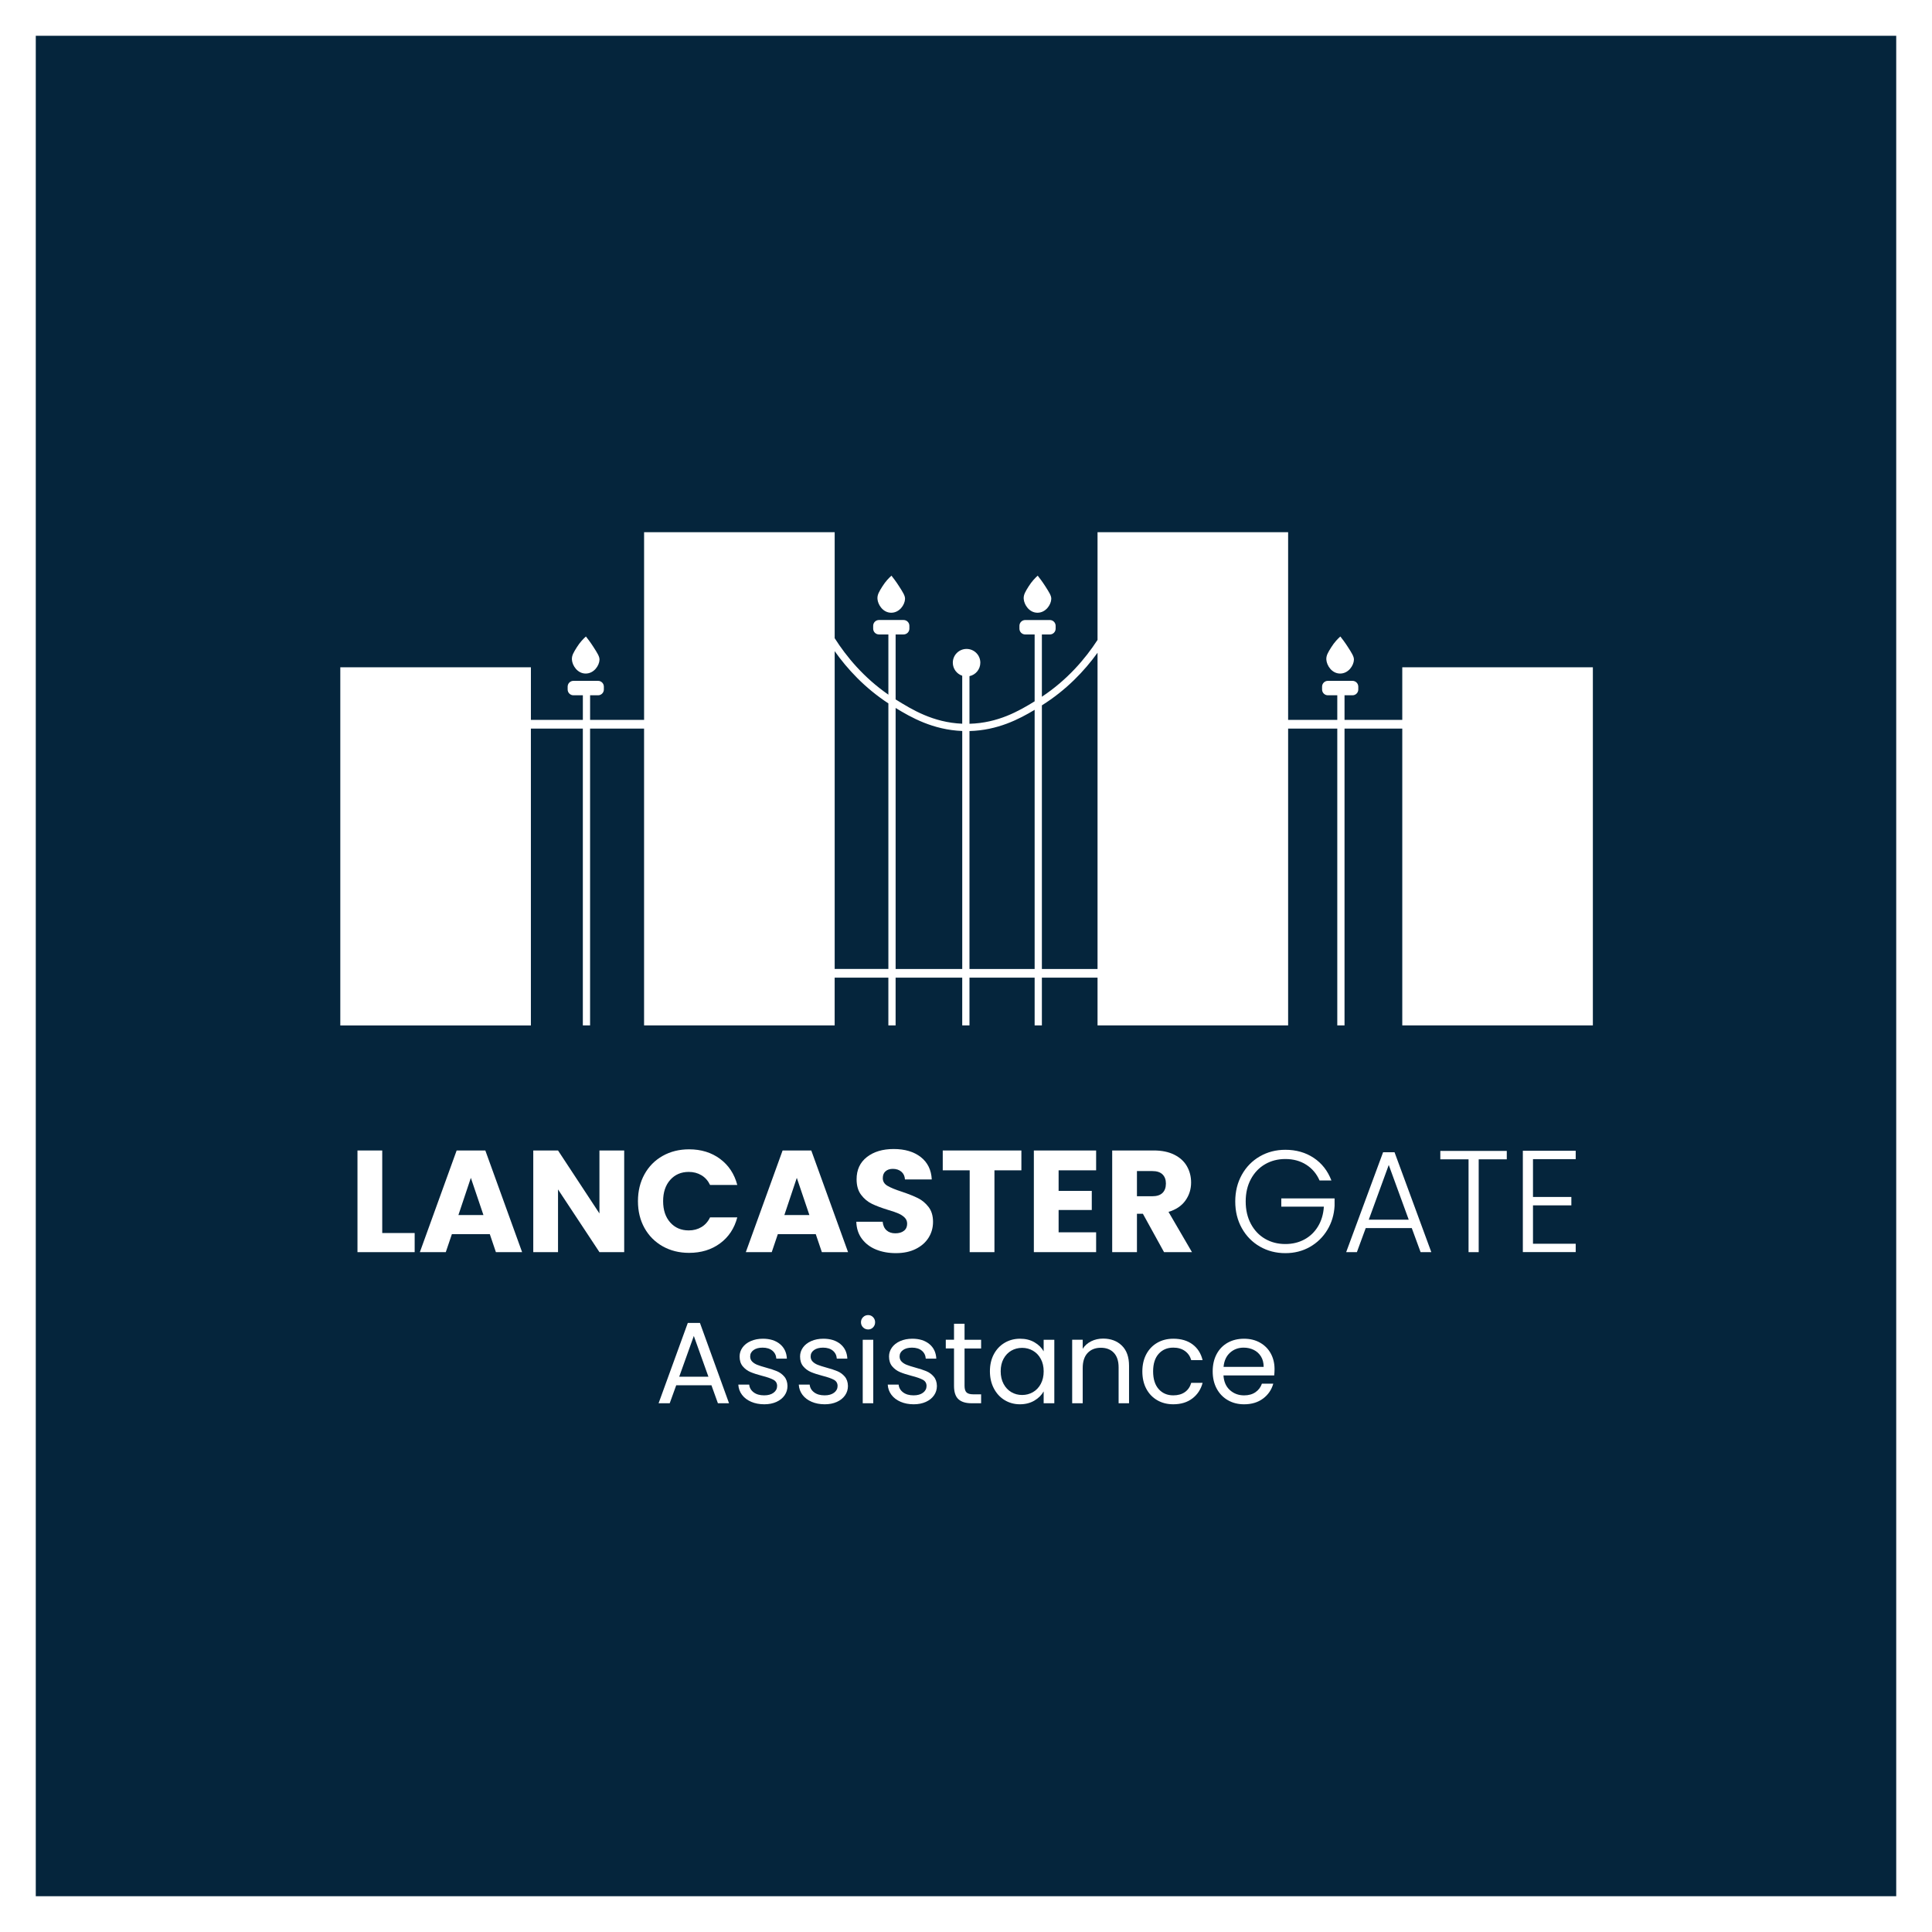 <?xml version="1.0" encoding="utf-8"?>
<!-- Generator: Adobe Illustrator 27.0.0, SVG Export Plug-In . SVG Version: 6.00 Build 0)  -->
<svg version="1.1" id="Layer_1" xmlns="http://www.w3.org/2000/svg" xmlns:xlink="http://www.w3.org/1999/xlink" x="0px" y="0px"
	 viewBox="0 0 1080 1080" style="enable-background:new 0 0 1080 1080;" xml:space="preserve">
<rect x="0" y="0" width="1080" height="1080" fill="#808080" stroke="none"/>
<style type="text/css">
	.st0{fill:#05253C;}
	.st1{fill:#FFFFFF;}
</style>
<g>
	<rect x="10" y="10" class="st0" width="1060" height="1060"/>
	<path class="st1" d="M1060,20v1040H20V20H1060 M1080,0H0v1080h1080V0L1080,0z"/>
</g>
<g>
	<g>
		<path class="st1" d="M783.88,373.02v29.41H751.6v-13.76h4.45c1.79,0,3.24-1.45,3.24-3.24v-1.59c0-1.79-1.45-3.24-3.24-3.24h-13.76
			c-1.79,0-3.24,1.45-3.24,3.24v1.59c0,1.79,1.45,3.24,3.24,3.24h5.26v13.76h-27.48V297.5H613.53v60.23
			c-6.89,10.61-16.92,22.35-31.11,31.75v-34.81h4.45c1.79,0,3.24-1.45,3.24-3.24v-1.59c0-1.79-1.45-3.24-3.24-3.24h-13.76
			c-1.79,0-3.24,1.45-3.24,3.24v1.59c0,1.79,1.45,3.24,3.24,3.24h5.26v37.38c-8.75,5.39-20.45,12.12-36.43,12.54v-26.62
			c3.47-0.74,6.07-3.82,6.07-7.52c0-4.25-3.44-7.69-7.69-7.69s-7.69,3.44-7.69,7.69c0,3.4,2.21,6.27,5.26,7.29v26.82
			c-16.38-0.68-28.2-7.98-36.93-13.39c-0.1-0.06-0.2-0.13-0.3-0.19v-36.32h4.45c1.79,0,3.24-1.45,3.24-3.24v-1.59
			c0-1.79-1.45-3.24-3.24-3.24h-13.76c-1.79,0-3.24,1.45-3.24,3.24v1.59c0,1.79,1.45,3.24,3.24,3.24h5.26v33.66
			c-13.71-9.49-23.39-21.14-30.02-31.57V297.5H360.05v104.93h-30.18v-13.76h4.45c1.79,0,3.24-1.45,3.24-3.24v-1.59
			c0-1.79-1.45-3.24-3.24-3.24h-13.76c-1.79,0-3.24,1.45-3.24,3.24v1.59c0,1.79,1.45,3.24,3.24,3.24h5.26v13.76h-29.04v-29.41
			H190.23v200.21h106.54V407.28h29.04v165.94h4.05V407.28h30.18v165.94h106.54v-26.71h30.02v26.71h4.05v-26.71h37.24v26.71h4.05
			v-26.71h36.43v26.71h4.05v-26.71h31.11v26.71h106.54V407.28h27.48v165.94h4.05V407.28h32.28v165.94h106.54V373.02H783.88z
			 M466.59,541.65V364c7.07,9.99,16.83,20.57,30.02,29.2v148.45H466.59z M500.66,541.65V395.75c8.59,5.28,20.88,12.23,37.24,12.88
			v133.03H500.66z M541.94,541.65V408.66c15.74-0.4,27.78-6.66,36.43-11.87v144.87H541.94z M582.42,541.65V394.3
			c13.67-8.57,23.78-19.25,31.11-29.41v176.77H582.42z"/>
		<path class="st1" d="M498.21,342.52c4.6,0,7.61-4.45,7.71-7.71c0.06-1.76-1.11-3.61-3.45-7.25c-1.59-2.47-3.07-4.42-4.14-5.76
			c-1.4,1.25-3.32,3.21-5.06,5.99c-1.81,2.88-2.94,4.69-2.76,7.02C490.75,338.1,493.63,342.52,498.21,342.52z"/>
		<path class="st1" d="M327.41,376.52c4.6,0,7.61-4.45,7.71-7.71c0.06-1.76-1.11-3.61-3.45-7.25c-1.59-2.47-3.07-4.42-4.14-5.76
			c-1.4,1.25-3.32,3.21-5.06,5.99c-1.81,2.88-2.94,4.69-2.76,7.02C319.95,372.1,322.83,376.52,327.41,376.52z"/>
		<path class="st1" d="M749.14,376.52c4.6,0,7.61-4.45,7.71-7.71c0.06-1.76-1.11-3.61-3.45-7.25c-1.59-2.47-3.07-4.42-4.14-5.76
			c-1.4,1.25-3.32,3.21-5.06,5.99c-1.81,2.88-2.94,4.69-2.76,7.02C741.69,372.1,744.56,376.52,749.14,376.52z"/>
		<path class="st1" d="M579.96,342.52c4.6,0,7.61-4.45,7.71-7.71c0.06-1.76-1.11-3.61-3.45-7.25c-1.59-2.47-3.07-4.42-4.14-5.76
			c-1.4,1.25-3.32,3.21-5.06,5.99c-1.81,2.88-2.94,4.69-2.76,7.02C572.51,338.1,575.38,342.52,579.96,342.52z"/>
	</g>
	<g>
		<path class="st1" d="M213.67,689.27h18.13v10.69h-31.97v-56.83h13.84V689.27z"/>
		<path class="st1" d="M273.81,689.91H252.6l-3.4,10.04h-14.49l20.56-56.83h16.03l20.56,56.83h-14.65L273.81,689.91z M270.25,679.23
			l-7.04-20.8l-6.96,20.8H270.25z"/>
		<path class="st1" d="M348.93,699.95h-13.84l-23.15-35.05v35.05h-13.84v-56.83h13.84l23.15,35.21v-35.21h13.84V699.95z"/>
		<path class="st1" d="M360.26,656.44c2.43-4.4,5.81-7.82,10.16-10.28c4.34-2.45,9.27-3.68,14.77-3.68c6.74,0,12.52,1.78,17.32,5.34
			c4.8,3.56,8.01,8.42,9.63,14.57h-15.22c-1.13-2.37-2.74-4.18-4.82-5.42c-2.08-1.24-4.44-1.86-7.08-1.86
			c-4.26,0-7.72,1.49-10.36,4.45c-2.64,2.97-3.97,6.93-3.97,11.9c0,4.97,1.32,8.93,3.97,11.9c2.64,2.97,6.1,4.45,10.36,4.45
			c2.64,0,5.01-0.62,7.08-1.86c2.08-1.24,3.68-3.05,4.82-5.42h15.22c-1.62,6.15-4.83,11-9.63,14.53c-4.8,3.54-10.58,5.3-17.32,5.3
			c-5.5,0-10.43-1.23-14.77-3.68c-4.34-2.46-7.73-5.87-10.16-10.24c-2.43-4.37-3.64-9.36-3.64-14.98
			C356.62,665.85,357.83,660.84,360.26,656.44z"/>
		<path class="st1" d="M456.02,689.91h-21.21l-3.4,10.04h-14.49l20.56-56.83h16.03l20.56,56.83h-14.65L456.02,689.91z
			 M452.46,679.23l-7.04-20.8l-6.96,20.8H452.46z"/>
		<path class="st1" d="M489.69,698.49c-3.29-1.35-5.92-3.35-7.89-5.99c-1.97-2.64-3.01-5.83-3.12-9.55h14.73
			c0.21,2.1,0.94,3.71,2.19,4.82c1.24,1.11,2.86,1.66,4.86,1.66c2.05,0,3.67-0.47,4.86-1.42c1.19-0.94,1.78-2.25,1.78-3.93
			c0-1.4-0.47-2.56-1.42-3.48c-0.94-0.92-2.1-1.67-3.48-2.27c-1.38-0.59-3.33-1.27-5.87-2.02c-3.67-1.13-6.67-2.27-8.99-3.4
			c-2.32-1.13-4.32-2.8-5.99-5.02c-1.67-2.21-2.51-5.1-2.51-8.66c0-5.29,1.91-9.43,5.75-12.43c3.83-2.99,8.82-4.49,14.98-4.49
			c6.26,0,11.3,1.5,15.14,4.49c3.83,3,5.88,7.16,6.15,12.51h-14.98c-0.11-1.83-0.78-3.28-2.02-4.33c-1.24-1.05-2.83-1.58-4.78-1.58
			c-1.67,0-3.02,0.45-4.05,1.34c-1.03,0.89-1.54,2.17-1.54,3.84c0,1.83,0.86,3.27,2.59,4.29c1.73,1.03,4.42,2.13,8.09,3.32
			c3.67,1.24,6.65,2.43,8.94,3.56c2.29,1.13,4.28,2.78,5.95,4.94c1.67,2.16,2.51,4.94,2.51,8.34c0,3.24-0.82,6.18-2.47,8.82
			c-1.65,2.65-4.03,4.75-7.16,6.31c-3.13,1.57-6.83,2.35-11.09,2.35C496.71,700.52,492.99,699.84,489.69,698.49z"/>
		<path class="st1" d="M570.96,643.13v11.09h-15.06v45.74h-13.84v-45.74h-15.06v-11.09H570.96z"/>
		<path class="st1" d="M591.77,654.22v11.49h18.54v10.69h-18.54v12.47h20.97v11.09h-34.81v-56.83h34.81v11.09H591.77z"/>
		<path class="st1" d="M650.7,699.95l-11.82-21.45h-3.32v21.45h-13.84v-56.83h23.23c4.48,0,8.3,0.78,11.45,2.35
			c3.16,1.57,5.52,3.71,7.08,6.44c1.56,2.73,2.35,5.76,2.35,9.11c0,3.78-1.07,7.15-3.2,10.12c-2.13,2.97-5.28,5.07-9.43,6.31
			l13.11,22.5H650.7z M635.56,668.71h8.58c2.54,0,4.44-0.62,5.71-1.86c1.27-1.24,1.9-2.99,1.9-5.26c0-2.16-0.63-3.86-1.9-5.1
			c-1.27-1.24-3.17-1.86-5.71-1.86h-8.58V668.71z"/>
		<path class="st1" d="M737.63,659.88c-1.62-3.72-4.09-6.65-7.41-8.78c-3.32-2.13-7.22-3.2-11.7-3.2c-4.21,0-7.99,0.97-11.33,2.91
			c-3.35,1.94-5.99,4.71-7.93,8.3c-1.94,3.59-2.91,7.76-2.91,12.51c0,4.75,0.97,8.93,2.91,12.55c1.94,3.62,4.59,6.4,7.93,8.34
			c3.35,1.94,7.12,2.91,11.33,2.91c3.94,0,7.49-0.85,10.64-2.55c3.16-1.7,5.69-4.13,7.61-7.29c1.91-3.16,3.01-6.84,3.28-11.05h-23.8
			v-4.61h29.79v4.13c-0.27,4.97-1.62,9.46-4.05,13.48c-2.43,4.02-5.68,7.19-9.75,9.51c-4.08,2.32-8.65,3.48-13.72,3.48
			c-5.24,0-9.98-1.23-14.25-3.68c-4.26-2.46-7.62-5.88-10.08-10.28c-2.46-4.4-3.68-9.38-3.68-14.93c0-5.56,1.23-10.54,3.68-14.93
			c2.46-4.4,5.81-7.82,10.08-10.28c4.26-2.45,9.01-3.68,14.25-3.68c6.04,0,11.33,1.51,15.87,4.53c4.53,3.02,7.82,7.23,9.88,12.63
			H737.63z"/>
		<path class="st1" d="M789.19,686.51h-25.74l-4.94,13.44h-5.99l20.64-55.85h6.39l20.56,55.85h-5.99L789.19,686.51z M787.49,681.82
			l-11.17-30.6l-11.17,30.6H787.49z"/>
		<path class="st1" d="M842.3,643.37v4.7h-15.7v51.89h-5.67v-51.89h-15.78v-4.7H842.3z"/>
		<path class="st1" d="M856.95,647.98v21.13h21.45v4.69h-21.45v21.45h23.88v4.69h-29.55v-56.66h29.55v4.69H856.95z"/>
	</g>
	<g>
		<path class="st1" d="M397.7,774.38h-19.69l-3.63,10.04h-6.22l16.32-44.88h6.8l16.25,44.88h-6.22L397.7,774.38z M396.01,769.59
			l-8.16-22.79l-8.16,22.79H396.01z"/>
		<path class="st1" d="M419.91,783.61c-2.16-0.93-3.86-2.22-5.12-3.89c-1.25-1.66-1.94-3.57-2.07-5.73h6.09
			c0.17,1.77,1,3.22,2.49,4.34c1.49,1.12,3.44,1.68,5.86,1.68c2.24,0,4.01-0.5,5.31-1.49c1.29-0.99,1.94-2.24,1.94-3.76
			c0-1.55-0.69-2.71-2.07-3.46c-1.38-0.75-3.52-1.5-6.41-2.23c-2.63-0.69-4.78-1.39-6.44-2.1c-1.66-0.71-3.09-1.77-4.27-3.17
			c-1.19-1.4-1.78-3.25-1.78-5.54c0-1.81,0.54-3.47,1.62-4.99c1.08-1.51,2.61-2.71,4.6-3.59c1.99-0.88,4.25-1.33,6.8-1.33
			c3.93,0,7.1,0.99,9.52,2.98c2.42,1.99,3.71,4.71,3.89,8.16h-5.89c-0.13-1.86-0.87-3.35-2.23-4.47c-1.36-1.12-3.18-1.68-5.47-1.68
			c-2.12,0-3.8,0.45-5.05,1.36c-1.25,0.91-1.88,2.09-1.88,3.56c0,1.17,0.38,2.13,1.13,2.88c0.75,0.76,1.71,1.36,2.85,1.81
			c1.14,0.45,2.73,0.96,4.76,1.52c2.55,0.69,4.62,1.37,6.22,2.04c1.6,0.67,2.97,1.67,4.11,3.01c1.14,1.34,1.74,3.09,1.78,5.25
			c0,1.94-0.54,3.69-1.62,5.24c-1.08,1.55-2.6,2.77-4.57,3.66c-1.97,0.88-4.22,1.33-6.77,1.33
			C424.51,785,422.07,784.54,419.91,783.61z"/>
		<path class="st1" d="M453.71,783.61c-2.16-0.93-3.86-2.22-5.12-3.89c-1.25-1.66-1.94-3.57-2.07-5.73h6.09
			c0.17,1.77,1,3.22,2.49,4.34c1.49,1.12,3.44,1.68,5.86,1.68c2.24,0,4.01-0.5,5.31-1.49c1.29-0.99,1.94-2.24,1.94-3.76
			c0-1.55-0.69-2.71-2.07-3.46c-1.38-0.75-3.52-1.5-6.41-2.23c-2.63-0.69-4.78-1.39-6.44-2.1c-1.66-0.71-3.09-1.77-4.27-3.17
			c-1.19-1.4-1.78-3.25-1.78-5.54c0-1.81,0.54-3.47,1.62-4.99c1.08-1.51,2.61-2.71,4.6-3.59c1.99-0.88,4.25-1.33,6.8-1.33
			c3.93,0,7.1,0.99,9.52,2.98c2.42,1.99,3.71,4.71,3.89,8.16h-5.89c-0.13-1.86-0.87-3.35-2.23-4.47c-1.36-1.12-3.18-1.68-5.47-1.68
			c-2.12,0-3.8,0.45-5.05,1.36c-1.25,0.91-1.88,2.09-1.88,3.56c0,1.17,0.38,2.13,1.13,2.88c0.75,0.76,1.71,1.36,2.85,1.81
			c1.14,0.45,2.73,0.96,4.76,1.52c2.55,0.69,4.62,1.37,6.22,2.04c1.6,0.67,2.97,1.67,4.11,3.01c1.14,1.34,1.74,3.09,1.78,5.25
			c0,1.94-0.54,3.69-1.62,5.24c-1.08,1.55-2.6,2.77-4.57,3.66c-1.97,0.88-4.22,1.33-6.77,1.33
			C458.31,785,455.87,784.54,453.71,783.61z"/>
		<path class="st1" d="M482.46,742.01c-0.78-0.78-1.17-1.73-1.17-2.85c0-1.12,0.39-2.07,1.17-2.85s1.73-1.17,2.85-1.17
			c1.08,0,2,0.39,2.75,1.17c0.75,0.78,1.13,1.73,1.13,2.85c0,1.12-0.38,2.07-1.13,2.85c-0.76,0.78-1.67,1.17-2.75,1.17
			C484.19,743.17,483.24,742.78,482.46,742.01z M488.16,748.94v35.49h-5.89v-35.49H488.16z"/>
		<path class="st1" d="M503.44,783.61c-2.16-0.93-3.86-2.22-5.12-3.89c-1.25-1.66-1.94-3.57-2.07-5.73h6.09
			c0.17,1.77,1,3.22,2.49,4.34c1.49,1.12,3.44,1.68,5.86,1.68c2.24,0,4.01-0.5,5.31-1.49c1.29-0.99,1.94-2.24,1.94-3.76
			c0-1.55-0.69-2.71-2.07-3.46c-1.38-0.75-3.52-1.5-6.41-2.23c-2.63-0.69-4.78-1.39-6.44-2.1c-1.66-0.71-3.09-1.77-4.27-3.17
			c-1.19-1.4-1.78-3.25-1.78-5.54c0-1.81,0.54-3.47,1.62-4.99c1.08-1.51,2.61-2.71,4.6-3.59c1.99-0.88,4.25-1.33,6.8-1.33
			c3.93,0,7.1,0.99,9.52,2.98c2.42,1.99,3.71,4.71,3.89,8.16h-5.89c-0.13-1.86-0.87-3.35-2.23-4.47c-1.36-1.12-3.18-1.68-5.47-1.68
			c-2.12,0-3.8,0.45-5.05,1.36c-1.25,0.91-1.88,2.09-1.88,3.56c0,1.17,0.38,2.13,1.13,2.88c0.75,0.76,1.71,1.36,2.85,1.81
			c1.14,0.45,2.73,0.96,4.76,1.52c2.55,0.69,4.62,1.37,6.22,2.04c1.6,0.67,2.97,1.67,4.11,3.01c1.14,1.34,1.74,3.09,1.78,5.25
			c0,1.94-0.54,3.69-1.62,5.24c-1.08,1.55-2.6,2.77-4.57,3.66c-1.97,0.88-4.22,1.33-6.77,1.33
			C508.04,785,505.6,784.54,503.44,783.61z"/>
		<path class="st1" d="M539.19,753.79v20.92c0,1.73,0.37,2.95,1.1,3.66c0.73,0.71,2.01,1.07,3.82,1.07h4.34v4.99h-5.31
			c-3.28,0-5.74-0.75-7.38-2.27c-1.64-1.51-2.46-3.99-2.46-7.45v-20.92h-4.6v-4.86h4.6V740h5.89v8.94h9.26v4.86H539.19z"/>
		<path class="st1" d="M555.57,757c1.47-2.74,3.49-4.87,6.05-6.38c2.57-1.51,5.43-2.27,8.58-2.27c3.11,0,5.81,0.67,8.09,2.01
			c2.29,1.34,3.99,3.02,5.12,5.05v-6.48h5.96v35.49h-5.96v-6.61c-1.17,2.07-2.9,3.79-5.21,5.15c-2.31,1.36-5,2.04-8.06,2.04
			c-3.15,0-6-0.78-8.55-2.33c-2.55-1.55-4.55-3.73-6.02-6.54c-1.47-2.81-2.2-6-2.2-9.58C553.37,762.92,554.11,759.74,555.57,757z
			 M581.8,759.62c-1.08-1.99-2.54-3.51-4.37-4.57c-1.84-1.06-3.85-1.59-6.06-1.59c-2.2,0-4.21,0.52-6.02,1.55
			c-1.81,1.04-3.26,2.55-4.34,4.53c-1.08,1.99-1.62,4.32-1.62,6.99c0,2.72,0.54,5.08,1.62,7.09c1.08,2.01,2.53,3.54,4.34,4.6
			c1.81,1.06,3.82,1.59,6.02,1.59c2.2,0,4.22-0.53,6.06-1.59c1.83-1.06,3.29-2.59,4.37-4.6c1.08-2.01,1.62-4.35,1.62-7.03
			C583.42,763.94,582.88,761.61,581.8,759.62z"/>
		<path class="st1" d="M627.13,752.21c2.68,2.61,4.01,6.38,4.01,11.3v20.92h-5.83v-20.07c0-3.54-0.89-6.25-2.66-8.13
			c-1.77-1.88-4.19-2.82-7.25-2.82c-3.11,0-5.58,0.97-7.41,2.91c-1.84,1.94-2.75,4.77-2.75,8.48v19.62h-5.89v-35.49h5.89v5.05
			c1.17-1.81,2.75-3.22,4.76-4.21c2.01-0.99,4.22-1.49,6.64-1.49C620.96,748.29,624.45,749.59,627.13,752.21z"/>
		<path class="st1" d="M640.79,757c1.47-2.74,3.51-4.87,6.12-6.38c2.61-1.51,5.6-2.27,8.97-2.27c4.36,0,7.95,1.06,10.78,3.17
			c2.83,2.12,4.69,5.05,5.6,8.81h-6.35c-0.61-2.16-1.78-3.86-3.53-5.12c-1.75-1.25-3.92-1.88-6.51-1.88c-3.37,0-6.09,1.16-8.16,3.46
			c-2.07,2.31-3.11,5.58-3.11,9.81c0,4.27,1.04,7.58,3.11,9.91c2.07,2.33,4.79,3.5,8.16,3.5c2.59,0,4.75-0.6,6.48-1.81
			c1.73-1.21,2.91-2.94,3.56-5.18h6.35c-0.95,3.63-2.85,6.53-5.7,8.71c-2.85,2.18-6.41,3.27-10.69,3.27c-3.37,0-6.36-0.75-8.97-2.27
			c-2.61-1.51-4.65-3.65-6.12-6.41c-1.47-2.76-2.2-6-2.2-9.71C638.59,762.95,639.33,759.74,640.79,757z"/>
		<path class="st1" d="M712.29,768.88h-28.36c0.22,3.5,1.41,6.23,3.59,8.19c2.18,1.97,4.82,2.95,7.93,2.95
			c2.55,0,4.67-0.59,6.38-1.78c1.71-1.19,2.9-2.77,3.59-4.76h6.35c-0.95,3.41-2.85,6.18-5.7,8.32c-2.85,2.14-6.39,3.21-10.62,3.21
			c-3.37,0-6.38-0.75-9.03-2.27c-2.66-1.51-4.74-3.66-6.25-6.44c-1.51-2.78-2.27-6.01-2.27-9.68c0-3.67,0.73-6.89,2.2-9.65
			c1.47-2.76,3.53-4.89,6.18-6.38c2.66-1.49,5.71-2.23,9.16-2.23c3.37,0,6.35,0.73,8.94,2.2c2.59,1.47,4.59,3.49,5.99,6.05
			c1.4,2.57,2.11,5.47,2.11,8.71C712.48,766.44,712.42,767.63,712.29,768.88z M704.9,758.29c-0.99-1.62-2.34-2.85-4.05-3.69
			c-1.71-0.84-3.59-1.26-5.67-1.26c-2.98,0-5.52,0.95-7.61,2.85c-2.09,1.9-3.29,4.53-3.59,7.9h22.41
			C706.39,761.84,705.9,759.91,704.9,758.29z"/>
	</g>
</g>
</svg>
